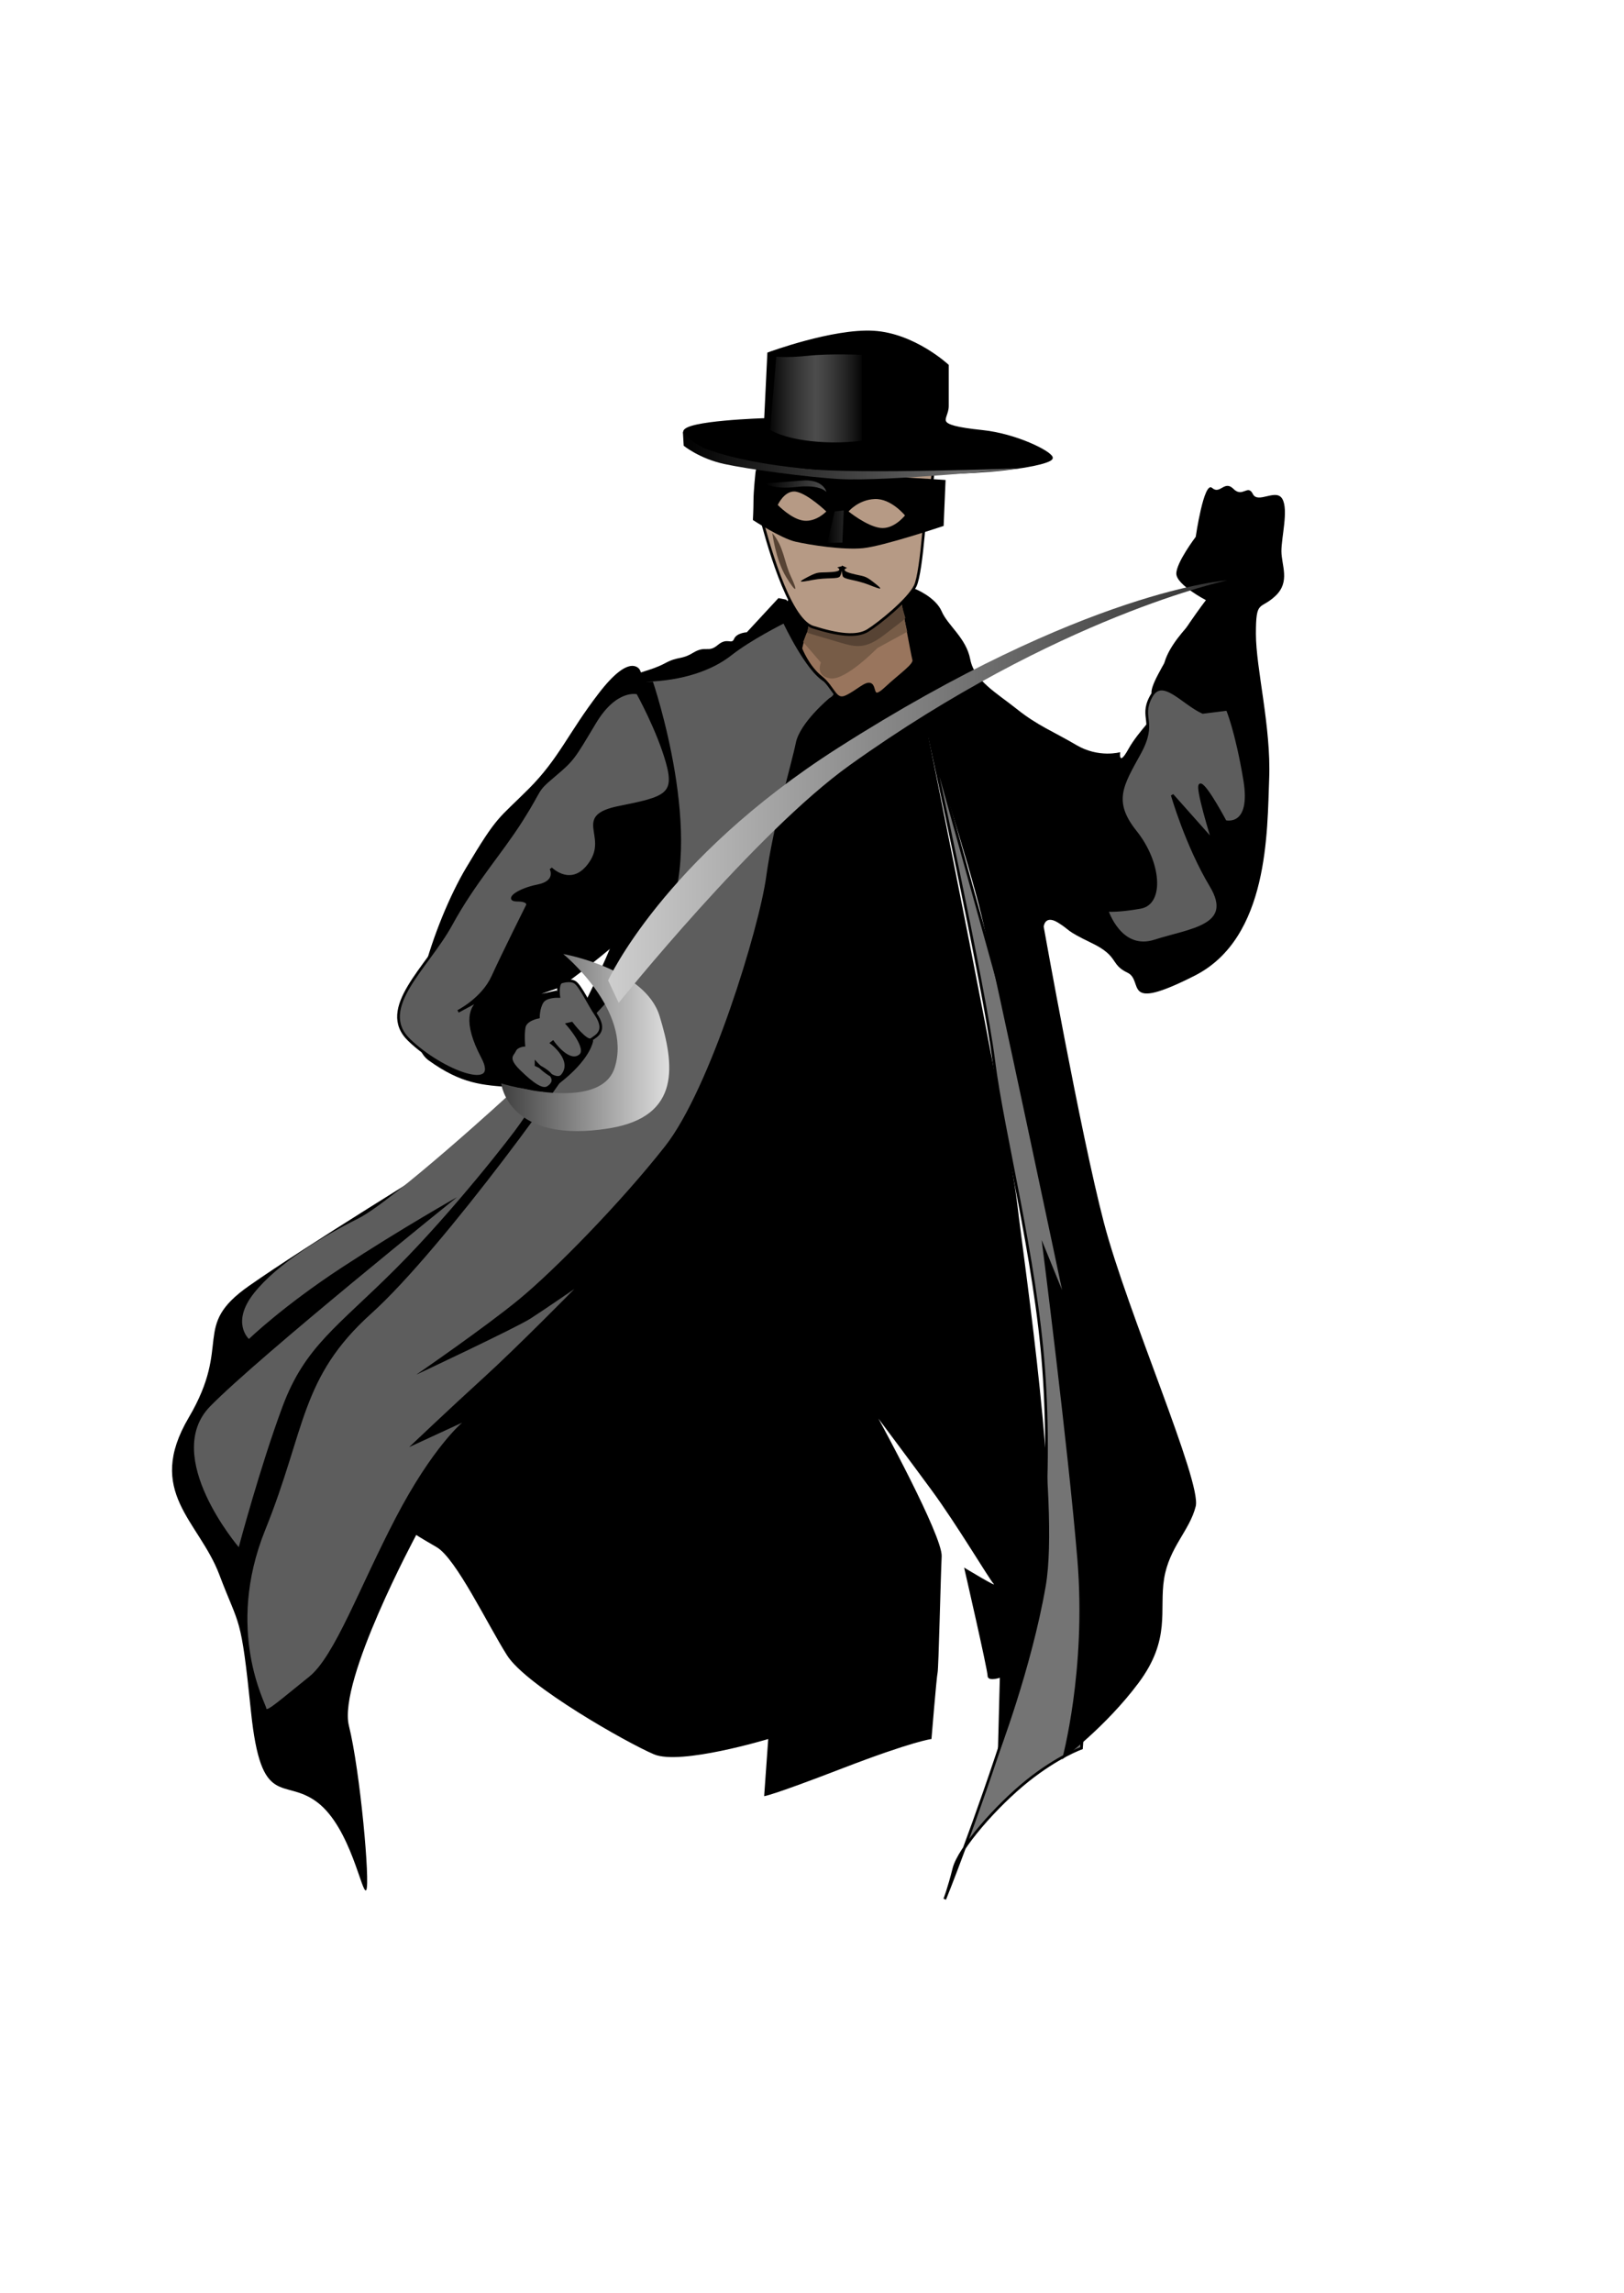 <?xml version="1.0" encoding="UTF-8" standalone="no"?>
<!-- Created with Inkscape (http://www.inkscape.org/) -->
<svg
    xmlns:inkscape="http://www.inkscape.org/namespaces/inkscape"
    xmlns:rdf="http://www.w3.org/1999/02/22-rdf-syntax-ns#"
    xmlns="http://www.w3.org/2000/svg"
    xmlns:sodipodi="http://sodipodi.sourceforge.net/DTD/sodipodi-0.dtd"
    xmlns:ns1="http://sozi.baierouge.fr"
    xmlns:cc="http://creativecommons.org/ns#"
    xmlns:xlink="http://www.w3.org/1999/xlink"
    xmlns:dc="http://purl.org/dc/elements/1.1/"
    id="svg7053"
    sodipodi:docname="zorro.svg"
    viewBox="0 0 600 847"
    version="1.1"
    inkscape:version="0.48.2 r9819"
  >
  <defs
      id="defs7057"
    >
    <linearGradient
        id="linearGradient7643"
      >
      <stop
          id="stop7645"
          style="stop-color:#000000"
          offset="0"
      />
      <stop
          id="stop7647"
          style="stop-color:#acacac"
          offset="1"
      />
    </linearGradient
    >
    <filter
        id="filter7637"
        height="1.286"
        width="1.569"
        y="-.143"
        x="-.284"
        inkscape:collect="always"
      >
      <feGaussianBlur
          id="feGaussianBlur7639"
          stdDeviation="0.714"
          inkscape:collect="always"
      />
    </filter
    >
    <filter
        id="filter7651"
        height="2.565"
        width="1.297"
        y="-.782"
        x="-.149"
        inkscape:collect="always"
      >
      <feGaussianBlur
          id="feGaussianBlur7653"
          stdDeviation="1.399"
          inkscape:collect="always"
      />
    </filter
    >
    <linearGradient
        id="linearGradient7665"
        y2="175.61"
        gradientUnits="userSpaceOnUse"
        x2="199.09"
        y1="175.61"
        x1="191.58"
        inkscape:collect="always"
      >
      <stop
          id="stop7615"
          style="stop-color:#000000"
          offset="0"
      />
      <stop
          id="stop7617"
          style="stop-color:#4f4f4f"
          offset="1"
      />
    </linearGradient
    >
    <linearGradient
        id="linearGradient7667"
        y2="161.35"
        xlink:href="#linearGradient7643"
        gradientUnits="userSpaceOnUse"
        x2="191.63"
        y1="161.35"
        x1="169.04"
        inkscape:collect="always"
    />
    <linearGradient
        id="linearGradient7676"
        y2="147.84"
        gradientUnits="userSpaceOnUse"
        x2="320.07"
        gradientTransform="translate(-94.49 -66.613)"
        y1="147.84"
        x1="284.15"
        inkscape:collect="always"
      >
      <stop
          id="stop7577"
          style="stop-color:#000000"
          offset="0"
      />
      <stop
          id="stop7583"
          style="stop-color:#656565;stop-opacity:.754"
          offset=".5"
      />
      <stop
          id="stop7579"
          style="stop-color:#000000"
          offset="1"
      />
    </linearGradient
    >
    <linearGradient
        id="linearGradient7678"
        y2="170.08"
        gradientUnits="userSpaceOnUse"
        x2="354.4"
        gradientTransform="translate(-94.49 -66.613)"
        y1="170.08"
        x1="252.45"
        inkscape:collect="always"
      >
      <stop
          id="stop7589"
          style="stop-color:#000000"
          offset="0"
      />
      <stop
          id="stop7591"
          style="stop-color:#6a6a6a"
          offset="1"
      />
    </linearGradient
    >
    <linearGradient
        id="linearGradient7724"
        y2="257.41"
        gradientUnits="userSpaceOnUse"
        x2="958.76"
        gradientTransform="translate(-505.37 34.989)"
        y1="257.41"
        x1="730.04"
        inkscape:collect="always"
      >
      <stop
          id="stop7720"
          style="stop-color:#cecece"
          offset="0"
      />
      <stop
          id="stop7722"
          style="stop-color:#303030"
          offset="1"
      />
    </linearGradient
    >
    <linearGradient
        id="linearGradient7734"
        y2="354.49"
        gradientUnits="userSpaceOnUse"
        x2="753.62"
        gradientTransform="translate(-505.85 30.6)"
        y1="354.49"
        x1="690.53"
        inkscape:collect="always"
      >
      <stop
          id="stop7730"
          style="stop-color:#3e3e3e"
          offset="0"
      />
      <stop
          id="stop7732"
          style="stop-color:#e0e0e0"
          offset="1"
      />
    </linearGradient
    >
    <filter
        id="filter7740"
        height="1.111"
        width="1.227"
        y="-.055"
        x="-.114"
        inkscape:collect="always"
      >
      <feGaussianBlur
          id="feGaussianBlur7742"
          stdDeviation="0.579"
          inkscape:collect="always"
      />
    </filter
    >
  </defs
  >
  <sodipodi:namedview
      id="namedview7055"
      bordercolor="#666666"
      inkscape:pageshadow="2"
      guidetolerance="10"
      pagecolor="#ffffff"
      gridtolerance="10"
      inkscape:window-maximized="0"
      inkscape:zoom="0.81891881"
      objecttolerance="10"
      borderopacity="1"
      inkscape:current-layer="svg7053"
      inkscape:cx="605.51284"
      inkscape:cy="567.62069"
      inkscape:window-y="0"
      inkscape:window-x="0"
      inkscape:window-width="1878"
      showgrid="false"
      inkscape:pageopacity="0"
      inkscape:window-height="1010"
  />
  <path
      id="path7688"
      style="stroke:#000000;stroke-width:1px;fill:#747474"
      d="m343.01 270.29s44.478 159.07 48.624 176.78c4.146 17.716 16.208 88.956 16.208 88.956l-8.293 109.69s-8.669 3.015-19.977 12.062c-11.308 9.046-25.255 24.878-27.139 32.416-1.885 7.539-3.392 11.308-3.392 11.308s11.308-27.893 23.747-66.717 15.831-87.448 12.816-128.91c-3.015-41.463-15.077-87.072-18.47-114.21-3.392-27.139-24.124-121.37-24.124-121.37z"
      inkscape:export-ydpi="39.400589"
      inkscape:export-filename="/Users/haessler/Pictures/SVG/zorro.png"
      inkscape:connector-curvature="0"
      inkscape:export-xdpi="39.400589"
  />
  <path
      id="path7680"
      style="fill:#000000"
      d="m290.43 221.48-2.827-0.565-11.685 12.627s-3.769 0.188-4.712 2.45c-0.942 2.262-2.45-0.754-6.031 2.262-3.581 3.015-4.335 0-9.046 2.827s-5.277 1.131-10.554 3.958c-5.277 2.827-9.989 3.015-12.25 5.277-2.262 2.262-4.523 1.508 8.293 5.089s7.916-1.696 17.339-0.942c9.423 0.754 9.612-6.219 13.758-4.712 4.146 1.508 4.146-4.146 4.146-4.146s12.816-14.7 14.323-13.004c1.508 1.696 3.204 9.235 3.958 7.916 0.754-1.319 2.827-10.554 2.827-10.554z"
      inkscape:export-ydpi="39.400589"
      inkscape:export-filename="/Users/haessler/Pictures/SVG/zorro.png"
      inkscape:connector-curvature="0"
      inkscape:export-xdpi="39.400589"
  />
  <path
      id="path7682"
      style="fill:#000000"
      d="m338.11 217.52s7.539 3.015 9.8 8.293c2.262 5.277 9.046 9.8 10.554 17.716 1.508 7.916 9.8 12.439 17.339 18.47 7.539 6.031 13.57 8.293 21.862 13.193 8.293 4.9 16.208 2.639 16.208 2.639s-0.754 5.654 3.015-1.131c3.769-6.785 10.931-13.193 13.57-18.093 2.639-4.9-10.177 4.9-2.639-9.423 7.539-14.323 17.716-27.516 17.716-27.516s-10.931-5.654-10.931-9.8c0-4.146 7.162-13.57 7.162-13.57s3.015-20.731 6.031-18.093c3.015 2.639 4.523-3.015 7.916 0.377s5.277-1.885 7.162 1.885c1.885 3.769 8.669-2.262 10.931 1.885 2.262 4.146-0.377 13.947-0.377 19.224 0 5.277 3.392 11.308-2.262 16.585-5.654 5.277-7.162 1.131-7.162 13.947s5.654 34.301 4.9 53.524c-0.754 19.224 0 58.802-27.516 72.748-27.516 13.947-18.47 1.885-24.878-1.131-6.408-3.015-3.015-6.031-13.193-10.931-10.177-4.9-7.539-4.523-12.439-7.539-4.9-3.015-5.277 1.508-5.277 1.508s13.57 76.14 22.239 109.31c8.669 33.17 36.186 95.741 33.924 104.79-2.262 9.046-9.8 15.077-11.685 26.762s2.639 22.239-9.423 38.447-28.27 28.27-28.27 28.27 9.046-32.793 5.654-73.879-13.193-117.98-13.193-117.98l7.539 18.47s-24.878-117.98-29.778-138.33c-4.9-20.354-19.601-65.963-19.601-65.963s29.778 146.63 32.793 172.26c3.015 25.631 15.831 110.82 10.554 141.35-5.277 30.532-17.716 62.948-17.716 62.948l0.754-29.024s-4.523 1.508-4.523-0.754-8.669-39.955-8.669-39.955 12.439 7.539 10.931 6.031c-1.508-1.508-13.57-21.862-22.993-34.678-9.423-12.816-19.601-26.385-19.601-26.385s23.747 43.347 23.37 50.886c-0.377 7.539-1.131 41.463-1.508 42.97-0.377 1.508-2.262 24.501-2.262 24.501s-6.785 0.754-33.17 10.931-28.647 10.177-28.647 10.177l1.508-21.108s-32.416 9.8-42.216 5.654c-9.8-4.146-47.117-25.254-54.278-36.562-7.162-11.308-18.847-35.809-26.008-39.955-7.162-4.146-7.539-4.523-7.539-4.523s-29.024 53.901-24.878 70.486c4.146 16.585 7.916 58.425 6.408 60.686-1.508 2.262-5.654-22.993-18.093-32.416-12.439-9.423-20.731 3.015-24.501-33.547-3.769-36.562-4.146-30.532-11.685-50.509s-27.516-30.532-11.308-58.048 0.754-33.547 22.239-48.624 67.848-43.347 83.679-53.524 18.093-12.062 24.124-21.108c6.031-9.046 26.762-47.494 33.924-72.748 7.162-25.255 1.508-72.748 1.508-72.748s7.539 0.377 20.731-3.769c13.193-4.146 34.678-19.601 34.678-19.601s-3.392-11.308 5.277-12.816c8.669-1.508 42.216-1.131 42.216-1.131z"
      inkscape:export-ydpi="39.400589"
      inkscape:export-filename="/Users/haessler/Pictures/SVG/zorro.png"
      inkscape:connector-curvature="0"
      inkscape:export-xdpi="39.400589"
  />
  <path
      id="path7684"
      style="stroke:#000000;stroke-width:1px;fill:#5d5d5d"
      d="m444.4 263.13c-7.539-3.392-15.077-13.57-19.224-5.654-4.146 7.916 2.262 9.046-4.146 20.731s-10.554 17.716-1.508 29.024c9.046 11.308 10.177 26.385 1.885 27.893-8.293 1.508-12.439 1.131-12.439 1.131s4.9 15.454 17.716 11.308c12.816-4.146 29.778-5.277 20.731-20.354-9.046-15.077-14.323-33.547-14.323-33.547l15.077 16.962s-6.785-21.485-4.523-20.731c2.262 0.754 9.046 13.57 9.046 13.57s10.177 2.639 7.162-15.454c-3.015-18.093-6.408-26.008-6.408-26.008z"
      inkscape:export-ydpi="39.400589"
      inkscape:export-filename="/Users/haessler/Pictures/SVG/zorro.png"
      inkscape:connector-curvature="0"
      inkscape:export-xdpi="39.400589"
  />
  <path
      id="path7686"
      style="stroke:#000000;stroke-width:1px;fill:none"
      d="m430.83 250.32c-3.879-9.309 15.454-25.631 15.454-25.631s7.539 1.885 11.685 1.508c4.146-0.377 0 3.392 0 3.392s1.131 18.47 0 21.862c-1.131 3.392 0.173 4.287-1.508 5.277-3.793 2.236-10.428 0.126-14.7-0.942-4.272-1.068-9.237-1.401-10.931-5.465z"
      inkscape:export-ydpi="39.400589"
      sodipodi:nodetypes="scscssss"
      inkscape:export-filename="/Users/haessler/Pictures/SVG/zorro.png"
      inkscape:connector-curvature="0"
      inkscape:export-xdpi="39.400589"
  />
  <path
      id="path7690"
      style="fill:#5d5d5d"
      d="m238.6 251.82c13.57-0.377 24.501-4.146 31.662-9.8 7.162-5.654 19.224-11.685 19.224-11.685s8.293 17.716 15.077 21.485c6.785 3.769 1.885 6.031 1.885 6.031s-10.931 9.046-12.439 16.585c-1.508 7.539-8.293 30.155-10.931 49.378-2.639 19.224-20.731 78.402-37.316 99.51s-41.086 45.986-53.901 56.54c-12.816 10.554-38.07 27.893-38.07 27.893s36.939-17.339 42.216-20.731c5.277-3.392 16.208-10.931 16.208-10.931s-21.108 21.485-33.547 32.793-27.516 25.631-27.516 25.631l19.601-9.046s-10.931 9.046-24.501 35.055c-13.57 26.008-22.616 51.263-32.039 58.802-9.423 7.539-15.831 13.193-15.831 11.685 0-1.508-15.454-28.647-0.377-65.963s12.816-56.163 39.201-79.91 76.894-93.479 79.91-101.39c3.015-7.916-22.993 28.27-25.254 31.662-2.262 3.392-24.124 31.662-45.609 53.148-21.485 21.485-33.547 28.647-41.84 50.886-8.293 22.239-16.208 52.017-16.208 52.017s-28.647-33.547-10.554-52.017 91.218-77.271 91.218-77.271-20.731 11.685-42.593 26.008-34.301 26.385-34.301 26.385-6.785-6.031 1.885-16.962 25.631-21.108 38.447-27.516c12.816-6.408 55.786-45.609 58.048-47.87 2.262-2.262 39.955-32.039 55.409-61.817s-4.523-88.579-4.523-88.579z"
      inkscape:export-ydpi="39.400589"
      inkscape:export-filename="/Users/haessler/Pictures/SVG/zorro.png"
      inkscape:connector-curvature="0"
      inkscape:export-xdpi="39.400589"
  />
  <path
      id="path7692"
      style="stroke:#000000;stroke-width:1px;fill:#000000"
      d="m235.96 247.68s-3.015-6.031-14.323 8.669-14.7 24.124-26.008 35.432-11.308 9.423-22.993 29.024-26.008 61.817-13.947 70.486c12.062 8.669 19.601 9.046 30.532 9.8 10.931 0.754 9.8 4.9 19.224-3.015 9.423-7.916 10.177-13.57 10.177-13.57l-13.193-18.093-13.57 3.015 15.077-5.277s12.062-8.669 21.485-16.962c9.423-8.293 18.47-23.747 18.47-25.631 0-1.885 2.639-22.239 1.885-34.678-0.754-12.439-12.816-39.201-12.816-39.201z"
      inkscape:export-ydpi="39.400589"
      inkscape:export-filename="/Users/haessler/Pictures/SVG/zorro.png"
      inkscape:connector-curvature="0"
      inkscape:export-xdpi="39.400589"
  />
  <path
      id="path7694"
      style="stroke:#000000;stroke-width:1px;fill:#5d5d5d"
      d="m235.58 255.97s-7.916-2.262-15.831 10.931c-7.916 13.193-7.916 13.57-15.077 19.601-7.162 6.031-4.146 4.146-12.062 16.585-7.916 12.439-17.339 22.616-26.008 38.447-8.669 15.831-27.516 30.908-15.454 42.593s34.301 19.977 27.139 6.408c-7.162-13.57-4.146-18.847-0.754-21.108 3.392-2.262-8.293 4.146-8.293 4.146s9.046-4.523 12.816-12.816c3.769-8.293 12.816-26.385 12.816-26.385s0.754-1.885-3.769-1.885 0-3.769 7.539-5.277c7.539-1.508 4.9-6.408 4.9-6.408s7.916 7.916 14.7-2.262c6.785-10.177-6.408-16.962 10.554-20.354 16.962-3.392 21.108-4.523 17.716-16.585-3.392-12.062-10.931-25.631-10.931-25.631z"
      inkscape:export-ydpi="39.400589"
      inkscape:export-filename="/Users/haessler/Pictures/SVG/zorro.png"
      inkscape:connector-curvature="0"
      inkscape:export-xdpi="39.400589"
  />
  <path
      id="path7702"
      style="stroke:#000000;stroke-width:1px;fill:#99755d"
      d="m297.94 229.06s0.69 2.414-0.345 4.655c-1.034 2.241-1.724 5.862-1.724 5.862s2.586 6.724 7.414 10.517c4.828 3.793 5.173 9.138 9.31 7.242s7.414-5.517 9.138-4.483c1.724 1.034 0.172 6.379 5.517 1.379 5.345-5 10.862-8.621 10.345-10.517-0.517-1.897-4.31-22.587-4.31-22.587s-6.552 6.897-11.035 8.966c-4.483 2.069 0 2.586-8.966 2.069-8.966-0.517-15.345-3.103-15.345-3.103z"
      inkscape:export-ydpi="39.400589"
      inkscape:export-filename="/Users/haessler/Pictures/SVG/zorro.png"
      inkscape:connector-curvature="0"
      inkscape:export-xdpi="39.400589"
  />
  <path
      id="path7704"
      style="fill:#574334"
      d="m298.28 234.06s6.724 3.793 13.966 5.345c7.242 1.552 9.483 1.379 15.69-4.138 6.207-5.517 6.552-7.069 6.552-7.069l-1.552-5.345-1.552-0.517s-4.138 7.069-9.828 7.931c-5.69 0.862-19.311-0.69-19.311-0.69l-3.276-0.69z"
      inkscape:export-ydpi="39.400589"
      inkscape:export-filename="/Users/haessler/Pictures/SVG/zorro.png"
      inkscape:connector-curvature="0"
      inkscape:export-xdpi="39.400589"
  />
  <path
      id="path7696"
      style="stroke:#000000;stroke-width:1px;fill:#b69a85"
      d="m281.04 190.61c2.069 7.586 10 38.104 19.311 41.035 9.31 2.931 16.207 3.793 20.345 1.207 4.138-2.586 14.828-11.207 17.414-16.38 2.586-5.173 4.138-33.794 4.138-33.794s12.069-17.759-18.449-18.793c-30.518-1.034-41.897-3.103-42.415 1.897-0.517 5-0.345 24.828-0.345 24.828z"
      inkscape:export-ydpi="39.400589"
      inkscape:export-filename="/Users/haessler/Pictures/SVG/zorro.png"
      inkscape:connector-curvature="0"
      inkscape:export-xdpi="39.400589"
  />
  <path
      id="path7698"
      style="fill:#000000"
      d="m309.32 209.57s2.759 1.379-2.069 1.724c-4.828 0.345-4.655-0.345-8.621 1.724-3.966 2.069-3.793 2.241 1.552 1.207 5.345-1.034 9.483-0.172 10.173-1.379 0.69-1.207 1.034-3.793 1.034-3.793z"
      inkscape:export-ydpi="39.400589"
      inkscape:export-filename="/Users/haessler/Pictures/SVG/zorro.png"
      inkscape:connector-curvature="0"
      inkscape:export-xdpi="39.400589"
  />
  <path
      id="path7700"
      style="fill:#000000"
      d="m312.97 209.77s-2.966 0.846 1.715 2.077c4.681 1.231 4.639 0.521 8.154 3.287 3.515 2.766 3.314 2.904-1.748 0.899s-9.288-1.921-9.743-3.235c-0.455-1.314-0.316-3.919-0.316-3.919z"
      inkscape:export-ydpi="39.400589"
      inkscape:export-filename="/Users/haessler/Pictures/SVG/zorro.png"
      inkscape:connector-curvature="0"
      inkscape:export-xdpi="39.400589"
  />
  <g
      id="g7659"
      inkscape:export-ydpi="39.400589"
      inkscape:export-xdpi="39.400589"
      inkscape:export-filename="/Users/haessler/Pictures/SVG/zorro.png"
      transform="translate(113.69 18.162)"
    >
    <path
        id="path7595"
        d="m165.91 154.07-0.469 2.156s-0.75 7.047-0.75 10.438c0 3.391-0.219 7.25-0.219 7.25s10.39 6.789 15.719 8c5.329 1.211 17.46 3.133 24.969 2.406 7.508-0.727 29.781-8.219 29.781-8.219l0.719-16.969s-24.952-1.695-35.125-1.938-34.625-3.125-34.625-3.125zm13.969 9.312c0.259 0.011 0.54 0.064 0.812 0.125 4.36 0.969 10.906 7.25 10.906 7.25s-3.648 3.891-8.25 3.406c-4.602-0.484-9.688-5.812-9.688-5.812s2.334-5.128 6.219-4.969zm29.625 2.781c6.055-0.242 11.156 6.062 11.156 6.062s-4.133 5.32-9.219 4.594c-5.086-0.727-11.625-6.062-11.625-6.062s3.632-4.352 9.688-4.594z"
        style="fill:#000000"
        inkscape:connector-curvature="0"
    />
    <path
        id="path7603"
        d="m194.68 170.75-2.664 11.614 5.506-0.088 0.517-11.912z"
        sodipodi:nodetypes="ccccc"
        style="opacity:.717;filter:url(#filter7637);fill:url(#linearGradient7665)"
        inkscape:connector-curvature="0"
    />
    <path
        id="path7641"
        d="m183.77 159.27c7.007 0 7.865 4.29 7.865 4.29s-2.145-2.86-11.012-1.859c-8.867 1.001-11.584-1.287-11.584-1.287z"
        sodipodi:nodetypes="ccscc"
        style="opacity:.682;filter:url(#filter7651);fill:url(#linearGradient7667)"
        inkscape:connector-curvature="0"
    />
    <path
        id="path7655"
        style="opacity:.682;filter:url(#filter7651);fill:url(#linearGradient7667)"
        d="m183.77 159.27c7.007 0 7.865 4.29 7.865 4.29s-2.145-2.86-11.012-1.859c-8.867 1.001-11.584-1.287-11.584-1.287z"
        sodipodi:nodetypes="ccscc"
        inkscape:connector-curvature="0"
        transform="matrix(-1 0 0 1 389.13 1.716)"
    />
  </g
  >
  <g
      id="g7671"
      inkscape:export-ydpi="39.400589"
      inkscape:export-xdpi="39.400589"
      inkscape:export-filename="/Users/haessler/Pictures/SVG/zorro.png"
      transform="translate(93.842 65.932)"
    >
    <path
        id="path7063"
        d="m188.98 89.022s-30.225 0.88-29.932 4.695c0.293 3.815 11.738 11.738 61.918 14.379s74.242-2.934 73.656-4.989c-0.587-2.054-13.052-8.38-25.53-9.684-19.661-2.054-12.912-4.108-12.912-9.39v-14.966s-12.325-11.444-27.291-12.325c-14.966-0.88-38.735 7.923-38.735 7.923z"
        sodipodi:nodetypes="cssssscscc"
        style="stroke:#000000;stroke-width:1px;fill:#000000"
        inkscape:connector-curvature="0"
    />
    <path
        id="path7573"
        d="m192.5 65.253s4.108 0.587 12.325-0.293c8.217-0.88 20.248-0.293 20.248-0.293v32.573s-7.923 1.467-19.074 0.293-15.846-4.402-15.846-4.402z"
        style="stroke:#000000;stroke-width:1px;fill:url(#linearGradient7676)"
        inkscape:connector-curvature="0"
    />
    <path
        id="path7585"
        d="m283.87 107.03s-60.529 2.295-79.994 0.233c-15.669-1.66-26.197-3.701-35.694-6.94-6.41-2.186-9.721-6.735-9.721-6.735l0.293 5.114s5.762 4.743 14.966 6.749c8.711 1.899 30.485 4.899 42.843 5.575 17.199 0.941 67.306-3.996 67.306-3.996z"
        sodipodi:nodetypes="cssccssc"
        style="fill:url(#linearGradient7678)"
        inkscape:connector-curvature="0"
    />
  </g
  >
  <path
      id="path7706"
      style="fill:#775c47"
      d="m298.11 233.69s5.647 1.728 12.759 3.793c5.345 1.552 8.906 2.266 15.518-2.759 8.621-6.552 7.759-6.035 7.759-6.035l1.034 4.655-11.035 6.035s-11.724 12.069-17.414 11.207c-5.69-0.862-3.448-5.862-3.448-5.862l-6.552-7.586z"
      inkscape:export-ydpi="39.400589"
      sodipodi:nodetypes="csscccsccc"
      inkscape:export-filename="/Users/haessler/Pictures/SVG/zorro.png"
      inkscape:connector-curvature="0"
      inkscape:export-xdpi="39.400589"
  />
  <path
      id="path7726"
      style="fill:url(#linearGradient7734)"
      d="m208.09 352.38s30.235 5.364 35.6 22.92c5.364 17.556 8.29 37.063-18.531 41.452-37.505 6.137-39.989-16.581-39.989-16.581s36.575 11.216 41.94-5.852c6.598-20.992-19.019-41.94-19.019-41.94z"
      inkscape:export-ydpi="39.400589"
      sodipodi:nodetypes="csscsc"
      inkscape:export-filename="/Users/haessler/Pictures/SVG/zorro.png"
      inkscape:connector-curvature="0"
      inkscape:export-xdpi="39.400589"
  />
  <path
      id="path7708"
      style="fill:url(#linearGradient7724)"
      d="m224.68 362.13s20.093-44.493 84.854-85.83c91.682-58.52 143.86-61.934 143.86-61.934s-62.422 13.167-139.47 68.274c-34.875 24.942-85.342 87.78-85.342 87.78z"
      inkscape:export-ydpi="39.400589"
      sodipodi:nodetypes="cscscc"
      inkscape:export-filename="/Users/haessler/Pictures/SVG/zorro.png"
      inkscape:connector-curvature="0"
      inkscape:export-xdpi="39.400589"
  />
  <path
      id="path7736"
      style="stroke:#000000;stroke-width:1px;fill:#606060"
      d="m207.27 362.78c-1.434 0.956-0.837 5.259-0.837 5.259s-4.662-0.239-6.096 2.032c-1.434 2.271-1.434 5.618-1.434 5.618s-4.781 0.837-5.259 3.825c-0.478 2.988-0.12 6.574-0.12 6.574s-2.63 0.239-3.347 1.913c-0.717 1.673-3.347 2.749 1.673 7.65 5.02 4.901 8.604 7.346 10.638 5.976 5.857-3.945-4.423-8.248-4.423-8.248v-0.717s7.129 7.7 9.682 4.542c4.542-5.618-3.945-11.953-3.945-11.953l0.478-0.359s5.857 8.367 10.041 5.02c3.324-2.659-4.662-11.594-4.662-11.594l1.554-0.359s5.498 7.291 7.291 5.976c1.793-1.315 5.948-3.1 1.434-9.562-1.937-2.774-5.498-10.16-7.411-11.475-1.913-1.315-5.259-0.12-5.259-0.12z"
      inkscape:export-ydpi="39.400589"
      sodipodi:nodetypes="ccscscsssccsccsccsssc"
      inkscape:export-filename="/Users/haessler/Pictures/SVG/zorro.png"
      inkscape:connector-curvature="0"
      inkscape:export-xdpi="39.400589"
  />
  <path
      id="path7738"
      style="filter:url(#filter7740);fill:#574334"
      d="m288.02 196.59c5.57 6.743 4.552 13.384 7.483 20.419 2.932 7.036 2.052 8.208-2.638 0s-4.845-20.419-4.845-20.419z"
      inkscape:export-ydpi="39.400589"
      sodipodi:nodetypes="cssc"
      inkscape:export-filename="/Users/haessler/Pictures/SVG/zorro.png"
      inkscape:connector-curvature="0"
      transform="matrix(.664 -.077 .094 .816 75.61 58.652)"
      inkscape:export-xdpi="39.400589"
  />
</svg
>
